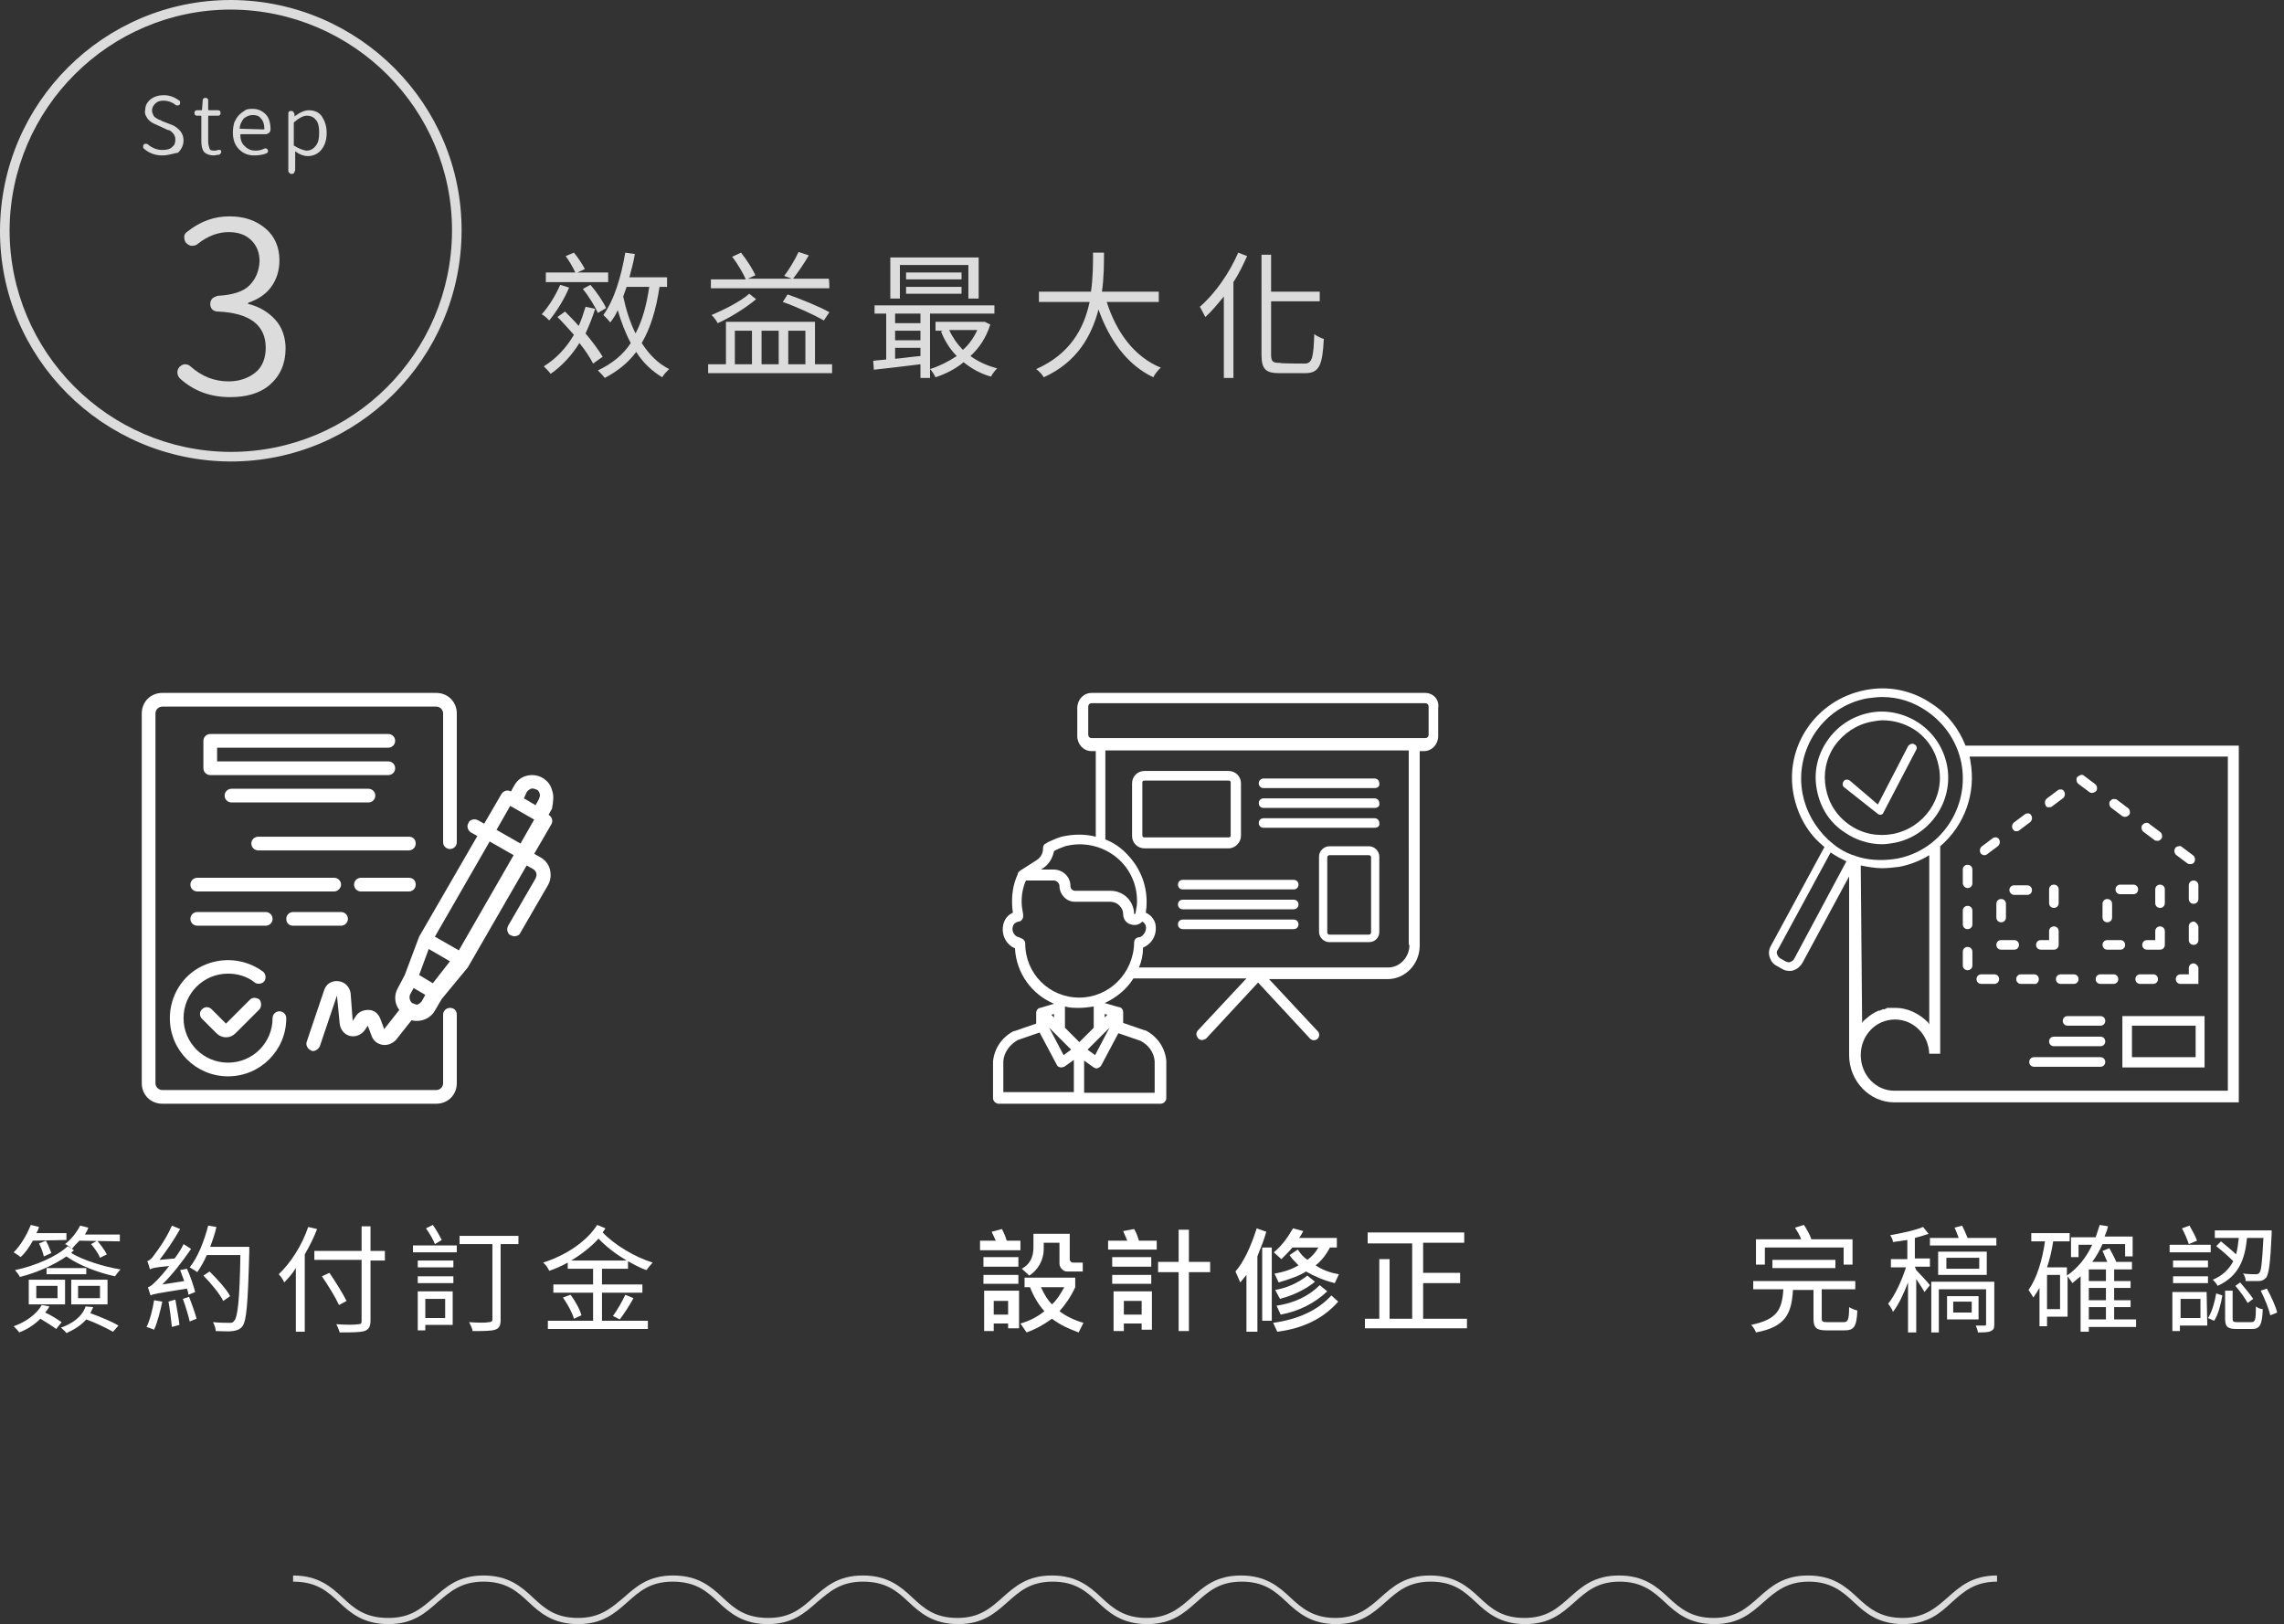 <?xml version="1.0" encoding="utf-8"?>
<!-- Generator: Adobe Illustrator 26.0.1, SVG Export Plug-In . SVG Version: 6.00 Build 0)  -->
<svg version="1.1" id="圖層_1" xmlns="http://www.w3.org/2000/svg" xmlns:xlink="http://www.w3.org/1999/xlink" x="0px" y="0px"
	 viewBox="0 0 333.5 237.2" style="enable-background:new 0 0 333.5 237.2;" xml:space="preserve">
<rect x="0" y="0" width="333.5" height="237.2" fill="#333333" stroke="none"/>
<style type="text/css">
	.st0{display:none;}
	.st1{display:inline;fill:#1A1A1A;}
	.st2{fill:#DCDCDC;}
	.st3{fill:#FFFFFF;}
</style>
<g id="背景" class="st0">
	<rect x="-982.2" y="-456.2" class="st1" width="1920" height="1080"/>
</g>
<g id="圖層_1_00000039098296640863299560000017547047120704020387_">
	<g>
		<g>
			<path class="st2" d="M277.9,237.2c-3.6,0-5.5-1.6-7.2-3.2c-1.7-1.6-3.4-3-6.6-3s-4.9,1.5-6.6,3c-1.8,1.6-3.6,3.2-7.2,3.2
				s-5.5-1.6-7.2-3.2c-1.7-1.6-3.4-3-6.6-3c-3.3,0-4.9,1.5-6.6,3c-1.8,1.6-3.6,3.2-7.2,3.2s-5.5-1.6-7.2-3.2c-1.7-1.6-3.3-3-6.6-3
				s-4.9,1.5-6.6,3c-1.8,1.6-3.6,3.2-7.2,3.2s-5.5-1.6-7.2-3.2c-1.7-1.6-3.3-3-6.6-3c-3.3,0-4.9,1.5-6.6,3c-1.8,1.6-3.6,3.2-7.2,3.2
				s-5.5-1.6-7.2-3.2c-1.7-1.6-3.3-3-6.6-3s-4.9,1.5-6.6,3c-1.8,1.6-3.6,3.2-7.2,3.2s-5.5-1.6-7.2-3.2c-1.7-1.6-3.3-3-6.7-3
				c-3.3,0-4.9,1.5-6.7,3c-1.8,1.6-3.6,3.2-7.2,3.2s-5.5-1.6-7.2-3.2c-1.7-1.6-3.3-3-6.7-3c-3.3,0-4.9,1.5-6.6,3
				c-1.8,1.6-3.6,3.2-7.2,3.2s-5.5-1.6-7.2-3.2c-1.7-1.6-3.3-3-6.6-3s-4.9,1.5-6.7,3c-1.8,1.6-3.6,3.2-7.2,3.2s-5.5-1.6-7.2-3.2
				c-1.7-1.6-3.3-3-6.7-3v-0.9c3.6,0,5.5,1.6,7.2,3.2c1.7,1.6,3.3,3,6.7,3s4.9-1.5,6.7-3c1.8-1.6,3.6-3.2,7.2-3.2s5.5,1.6,7.2,3.2
				c1.7,1.6,3.3,3,6.6,3s4.9-1.5,6.7-3c1.8-1.6,3.6-3.2,7.2-3.2s5.5,1.6,7.2,3.2c1.7,1.6,3.3,3,6.7,3c3.3,0,4.9-1.5,6.6-3
				c1.8-1.6,3.6-3.2,7.2-3.2s5.5,1.6,7.2,3.2c1.7,1.6,3.3,3,6.6,3s4.9-1.5,6.6-3c1.8-1.6,3.6-3.2,7.2-3.2s5.5,1.6,7.2,3.2
				c1.7,1.6,3.4,3,6.6,3s4.9-1.5,6.6-3c1.8-1.6,3.6-3.2,7.2-3.2s5.5,1.6,7.2,3.2c1.7,1.6,3.4,3,6.6,3s4.9-1.5,6.6-3
				c1.8-1.6,3.6-3.2,7.2-3.2s5.5,1.6,7.2,3.2c1.7,1.6,3.3,3,6.6,3s4.9-1.5,6.6-3c1.8-1.6,3.6-3.2,7.2-3.2s5.5,1.6,7.2,3.2
				c1.7,1.6,3.4,3,6.6,3c3.3,0,4.9-1.5,6.6-3c1.8-1.6,3.6-3.2,7.2-3.2c3.6,0,5.5,1.6,7.2,3.2c1.7,1.6,3.4,3,6.6,3s4.9-1.5,6.6-3
				c1.8-1.6,3.6-3.2,7.2-3.2v0.9c-3.3,0-4.9,1.5-6.6,3C283.3,235.6,281.5,237.2,277.9,237.2z"/>
		</g>
		<g>
			<g>
				<path class="st3" d="M4.8,181.2c-0.5,0.9-1.1,1.8-1.8,2.4c-0.2-0.2-0.7-0.5-1-0.7c1-1,1.9-2.5,2.5-4l1.2,0.3
					c-0.1,0.3-0.2,0.6-0.4,0.9h4.4v1L4.8,181.2L4.8,181.2z M8.2,194.1c-0.5-0.4-1.5-1-2.3-1.5c-0.9,0.9-2,1.6-3.1,2
					c-0.1-0.2-0.6-0.7-0.8-0.9c1.7-0.6,3.3-1.7,4.1-3.1l1.1,0.2c-0.1,0.3-0.4,0.6-0.6,0.9c0.9,0.4,1.8,1,2.4,1.4L8.2,194.1z
					 M10.8,182.6c-0.1,0.1-0.3,0.2-0.4,0.4c1.6,1,4.7,2,7.2,2.4c-0.3,0.3-0.6,0.7-0.8,1c-2.4-0.5-5.3-1.6-7.1-2.9
					c-1.9,1.3-4.4,2.4-6.8,3c-0.1-0.3-0.5-0.7-0.7-1c2.8-0.6,6-1.9,7.7-3.5L10.8,182.6z M4.2,186.9h5.3v3.6H4.2V186.9z M5.3,189.6
					h3.1v-1.8H5.3V189.6z M6.4,183.5c-0.1-0.5-0.4-1.3-0.7-1.9l1-0.4c0.3,0.5,0.6,1.3,0.8,1.8L6.4,183.5z M6.8,185.2h5.8v0.9H6.8
					V185.2z M13.6,190.9c-0.1,0.3-0.3,0.6-0.4,0.9c1.4,0.5,3.1,1.2,4.1,1.8l-0.8,0.9c-0.9-0.5-2.5-1.3-3.9-1.8
					c-0.8,0.9-1.8,1.5-2.9,2c-0.1-0.2-0.6-0.6-0.8-0.8c1.7-0.6,3.1-1.6,3.6-3.1L13.6,190.9z M11.6,181.2c-0.4,0.4-0.8,0.8-1.1,1.2
					c-0.2-0.2-0.7-0.6-1-0.7c0.9-0.7,1.7-1.7,2.2-2.7l1.2,0.3c-0.1,0.3-0.3,0.7-0.5,1h5.1v1L11.6,181.2L11.6,181.2z M10.4,186.9h5.3
					v3.6h-5.3V186.9z M11.4,189.6h3.2v-1.8h-3.2V189.6z M14.6,183.7c-0.2-0.6-0.8-1.4-1.3-2l0.9-0.5c0.5,0.6,1.1,1.4,1.4,2
					L14.6,183.7z"/>
				<path class="st3" d="M23.7,190.1c-0.3,1.4-0.7,3-1.2,4.1c-0.2-0.1-0.8-0.3-1.1-0.4c0.5-1,0.9-2.6,1.1-3.9L23.7,190.1z
					 M27.5,189.1c0-0.3-0.1-0.6-0.2-0.9c-4.4,0.7-5,0.8-5.3,1c-0.1-0.2-0.3-0.9-0.4-1.2c0.4-0.1,0.8-0.5,1.4-1.1
					c0.3-0.3,1-1.1,1.7-2c-2.1,0.2-2.5,0.3-2.8,0.5c-0.1-0.3-0.2-0.8-0.4-1.2c0.3-0.1,0.7-0.4,1-0.9c0.4-0.5,1.8-2.4,2.6-4.3
					l1.2,0.5c-0.9,1.6-2,3.2-3,4.5l2.2-0.2c0.5-0.7,1-1.4,1.3-2.1l1.1,0.7c-1.3,1.9-2.7,3.7-4.2,5.2l3.2-0.5
					c-0.2-0.5-0.4-1.1-0.6-1.6l1-0.2c0.5,1.1,1,2.6,1.2,3.4L27.5,189.1z M25.6,189.8c0.2,1.2,0.5,2.7,0.6,3.7l-1.1,0.3
					c-0.1-1-0.3-2.6-0.5-3.7L25.6,189.8z M27.6,189.4c0.4,1,0.9,2.4,1.1,3.2l-1,0.4c-0.2-0.9-0.6-2.2-1-3.3L27.6,189.4z M36.4,182.8
					c-0.2,7.6-0.4,10.1-1,10.9c-0.4,0.5-0.8,0.6-1.4,0.7c-0.6,0.1-1.6,0-2.5,0c0-0.4-0.2-0.9-0.4-1.3c1.1,0.1,2,0.1,2.4,0.1
					c0.3,0,0.5,0,0.7-0.3c0.5-0.5,0.8-3.1,0.9-9.6h-4.9c-0.4,0.9-0.9,1.8-1.4,2.5c-0.2-0.2-0.8-0.5-1.1-0.7c1.2-1.5,2.1-3.8,2.7-6.1
					l1.2,0.2c-0.2,1-0.6,2-0.9,2.9h5.7L36.4,182.8L36.4,182.8z M32.6,190c-0.5-1-1.8-2.6-2.9-3.7l0.9-0.6c1.1,1.1,2.5,2.6,3,3.6
					L32.6,190z"/>
				<path class="st3" d="M46.3,179.5c-0.5,1.3-1.1,2.5-1.8,3.7v11.3h-1.3v-9.3c-0.5,0.8-1.1,1.5-1.7,2.1c-0.1-0.3-0.5-0.9-0.8-1.2
					c1.7-1.6,3.4-4.2,4.3-6.9L46.3,179.5z M56.2,184.1h-2.1v8.8c0,0.9-0.3,1.3-0.9,1.5c-0.7,0.2-1.8,0.2-3.6,0.2
					c-0.1-0.3-0.3-0.9-0.5-1.2c1.4,0.1,2.8,0.1,3.2,0c0.4,0,0.5-0.1,0.5-0.5V184h-6.9v-1.3h6.9v-3.6h1.3v3.6h2.1L56.2,184.1
					L56.2,184.1z M49.5,190.6c-0.5-1.1-1.6-2.9-2.5-4.2l1.1-0.5c0.9,1.3,2,3.1,2.5,4.1L49.5,190.6z"/>
				<path class="st3" d="M60.3,181.9h6.4v1h-6.4V181.9z M61,184.1h5.2v1H61V184.1z M61,186.4h5.2v1H61V186.4z M66.1,193.5h-4v0.8H61
					v-5.7h5.1V193.5z M62.1,189.7v2.8H65v-2.8H62.1z M63.5,181.7c-0.2-0.6-0.8-1.6-1.3-2.3l1-0.5c0.5,0.7,1,1.6,1.3,2.2L63.5,181.7z
					 M75.7,181.7h-2.6v11c0,0.9-0.2,1.3-0.8,1.5c-0.6,0.2-1.7,0.2-3.3,0.2c0-0.3-0.3-0.9-0.5-1.3c1.3,0.1,2.5,0.1,2.9,0
					c0.3,0,0.5-0.1,0.5-0.4v-11h-4.8v-1.2h8.6V181.7z"/>
				<path class="st3" d="M87.9,185.3v2.3h5.9v1.2h-5.9v4.1h6.7v1.2H80v-1.2h6.6v-4.1h-5.8v-1.2h5.8v-2.3h-3.7v-0.9
					c-0.9,0.5-1.8,0.9-2.7,1.2c-0.2-0.4-0.5-0.9-0.9-1.2c3.2-1,6.3-3,7.9-5.5l1.2,0.5c-0.1,0.2-0.3,0.4-0.4,0.6
					c1.7,1.8,4.7,3.6,7.3,4.4c-0.3,0.3-0.7,0.8-0.9,1.1c-0.9-0.3-1.8-0.8-2.7-1.3v1.1L87.9,185.3L87.9,185.3z M83.3,189.1
					c0.7,0.9,1.4,2.2,1.6,3l-1.1,0.5c-0.2-0.8-0.9-2.1-1.6-3.1L83.3,189.1z M91.5,184.1c-1.5-0.9-3-2-4.1-3.2
					c-1.1,1.2-2.5,2.3-4,3.2H91.5z M89.5,192.2c0.6-0.8,1.4-2.2,1.8-3.1l1.2,0.5c-0.6,1.1-1.4,2.3-2,3.1L89.5,192.2z"/>
			</g>
			<g>
				<g>
					<path class="st3" d="M80.6,115.4c-0.2-0.8-0.7-1.4-1.4-1.8s-1.5-0.5-2.3-0.3s-1.4,0.7-1.8,1.4l-0.5,0.9
						c-0.5-0.3-1.1-0.1-1.4,0.4l-2.5,4.3l-0.9-0.5c-0.2-0.1-0.5-0.2-0.8-0.1s-0.5,0.2-0.6,0.5c-0.3,0.5-0.1,1.1,0.4,1.4l0.9,0.5
						l-8.5,14.7l-2.1,5.6l-1,1.9c-0.6,1-0.5,2.3,0.2,3.2l-2.2,2.8l-0.6-1.6c-0.3-0.7-0.9-1.2-1.7-1.2s-1.5,0.3-1.9,1l-0.4,0.6
						l-0.3-4c-0.1-0.9-0.8-1.7-1.8-1.8s-1.8,0.4-2.1,1.4l-2.5,7.4c-0.2,0.5,0.1,1.1,0.6,1.3c0.1,0.1,0.2,0.1,0.3,0.1
						c0.4,0,0.8-0.3,1-0.7l2.5-7.4l0.4,4.1c0.1,0.9,0.7,1.6,1.5,1.8c0.9,0.2,1.7-0.2,2.2-0.9l0.4-0.6l0.6,1.6
						c0.3,0.7,0.9,1.1,1.6,1.2c0.7,0.1,1.4-0.2,1.9-0.7l2.3-2.9c0.3,0.1,0.5,0.1,0.8,0.1c1.1,0,2.1-0.6,2.6-1.5l1-1.7l3.8-4.6
						l8.6-14.9l0.9,0.5c0.2,0.1,0.4,0.3,0.5,0.6s0,0.5-0.1,0.8l-4,6.9c-0.1,0.2-0.2,0.5-0.1,0.8c0.1,0.3,0.2,0.5,0.5,0.6
						c0.2,0.1,0.5,0.2,0.8,0.1c0.3-0.1,0.5-0.2,0.6-0.5l4-6.9c0.4-0.7,0.5-1.5,0.3-2.3c-0.2-0.8-0.7-1.4-1.4-1.8l-0.9-0.5l2.5-4.3
						c0.3-0.5,0.1-1.1-0.4-1.4l0.5-0.9C80.8,117,80.9,116.2,80.6,115.4L80.6,115.4z M76.9,115.7c0.1-0.2,0.4-0.4,0.6-0.5
						c0.3-0.1,0.5,0,0.8,0.1s0.4,0.3,0.5,0.6c0.1,0.3,0,0.5-0.1,0.8l-0.5,0.9l-1.7-1L76.9,115.7z M63.2,143.6l-0.5-0.3l-1.5-0.9
						l1.4-3.8l3.1,1.8L63.2,143.6z M60.2,146.5c-0.4-0.3-0.5-0.9-0.3-1.3l0.5-0.9l1.7,1l-0.5,0.9c-0.1,0.2-0.4,0.4-0.6,0.5
						S60.5,146.6,60.2,146.5L60.2,146.5z M67,138.8l-3.5-2l8-13.9l3.5,2L67,138.8z M76,123.2l-3.5-2l2-3.5l3.5,2L76,123.2z"/>
				</g>
				<path class="st3" d="M36.5,146l-3.5,3.5l-2.1-2.1c-0.4-0.4-1-0.4-1.4,0c-0.2,0.2-0.3,0.4-0.3,0.7s0.1,0.5,0.3,0.7l2.1,2.1
					c0.4,0.4,0.9,0.6,1.4,0.6s1-0.2,1.4-0.6l3.5-3.5c0.3-0.4,0.3-1,0-1.4C37.5,145.7,36.9,145.6,36.5,146L36.5,146z"/>
				<path class="st3" d="M24.8,148.7c0,4.7,3.8,8.5,8.5,8.5c4.7,0,8.5-3.8,8.5-8.5c0-0.6-0.5-1-1-1s-1,0.4-1,1
					c0,3.6-2.9,6.5-6.5,6.5s-6.5-2.9-6.5-6.5s2.9-6.5,6.5-6.5c1.4,0,2.8,0.4,3.9,1.3c0.4,0.3,1.1,0.2,1.4-0.2s0.2-1.1-0.2-1.4
					c-2.6-1.9-6-2.2-8.9-0.8C26.6,142.5,24.8,145.5,24.8,148.7L24.8,148.7z"/>
				<path class="st3" d="M56.7,109.2c0.5,0,1-0.4,1-1s-0.5-1-1-1h-26c-0.5,0-1,0.4-1,1v4c0,0.6,0.5,1,1,1h26c0.5,0,1-0.4,1-1
					s-0.5-1-1-1h-25v-2H56.7z"/>
				<path class="st3" d="M33.8,115.2c-0.5,0-1,0.4-1,1s0.5,1,1,1h20c0.5,0,1-0.4,1-1s-0.5-1-1-1H33.8z"/>
				<path class="st3" d="M59.7,122.2h-22c-0.5,0-1,0.4-1,1s0.5,1,1,1h22c0.5,0,1-0.4,1-1S60.3,122.2,59.7,122.2L59.7,122.2z"/>
				<path class="st3" d="M49.8,129.2c0-0.6-0.5-1-1-1h-20c-0.5,0-1,0.4-1,1s0.5,1,1,1h20C49.3,130.2,49.8,129.7,49.8,129.2
					L49.8,129.2z"/>
				<path class="st3" d="M59.7,128.2h-7c-0.5,0-1,0.4-1,1s0.5,1,1,1h7c0.5,0,1-0.4,1-1C60.7,128.6,60.3,128.2,59.7,128.2L59.7,128.2
					z"/>
				<path class="st3" d="M38.8,135.2c0.5,0,1-0.4,1-1s-0.5-1-1-1h-10c-0.5,0-1,0.4-1,1s0.5,1,1,1H38.8z"/>
				<path class="st3" d="M42.8,135.2h7c0.5,0,1-0.4,1-1s-0.5-1-1-1h-7c-0.5,0-1,0.4-1,1S42.2,135.2,42.8,135.2L42.8,135.2z"/>
				<path class="st3" d="M65.7,147.2c-0.5,0-1,0.4-1,1v10c0,0.6-0.5,1-1,1h-40c-0.5,0-1-0.4-1-1v-54c0-0.6,0.5-1,1-1h40
					c0.5,0,1,0.4,1,1V123c0,0.6,0.5,1,1,1s1-0.4,1-1v-18.8c0-1.7-1.3-3-3-3h-40c-1.7,0-3,1.3-3,3v54c0,1.7,1.3,3,3,3h40
					c1.7,0,3-1.3,3-3v-10C66.7,147.6,66.3,147.2,65.7,147.2L65.7,147.2z"/>
			</g>
		</g>
		<g>
			<g>
				<path class="st2" d="M83.1,42c-0.7,1.7-1.9,3.6-2.9,4.8c-0.2-0.2-0.7-0.7-1.1-0.9c1-1.1,2-2.7,2.7-4.3L83.1,42z M86.6,53.1
					c-0.4-0.8-1.1-1.9-2-3c-1.1,1.8-2.6,3.4-4.2,4.5c-0.2-0.3-0.7-0.8-1-1.1c1.8-1.1,3.3-2.7,4.4-4.6c-0.8-0.9-1.6-1.8-2.4-2.6
					l1.1-0.8c0.6,0.6,1.3,1.3,2,2.1c0.4-0.9,0.7-1.8,1-2.8l1.4,0.3c-0.4,1.3-0.9,2.5-1.4,3.6c1,1.2,1.9,2.4,2.5,3.4L86.6,53.1z
					 M88.7,41.2h-9v-1.4h4.3c-0.3-0.7-0.9-1.7-1.4-2.4l1.2-0.5c0.6,0.7,1.3,1.8,1.6,2.4l-1.1,0.5h4.5V41.2z M87.3,45.7
					c-0.4-0.9-1.3-2.4-2.2-3.5l1.1-0.6c0.9,1,1.9,2.5,2.3,3.4L87.3,45.7z M96.3,41.9c-0.5,3.3-1.3,6-2.6,8.2c1.1,1.7,2.4,3,4,3.8
					c-0.3,0.3-0.8,0.8-1,1.2c-1.5-0.9-2.8-2.1-3.8-3.7c-1.2,1.6-2.7,2.8-4.6,3.8c-0.2-0.3-0.7-0.8-1-1.1c2.1-1,3.7-2.3,4.8-4
					c-0.8-1.5-1.4-3.1-1.9-4.8c-0.3,0.7-0.7,1.3-1.1,1.8c-0.2-0.3-0.7-0.8-1-1.1c1.6-2.2,2.6-5.6,3.2-9.1l1.4,0.2
					c-0.2,1.2-0.5,2.3-0.8,3.4h5.5v1.4C97.4,41.9,96.3,41.9,96.3,41.9z M91.5,41.9c-0.2,0.5-0.3,0.9-0.5,1.4c0.4,1.9,1,3.8,1.8,5.4
					c1-1.9,1.6-4.1,2-6.8C94.8,41.9,91.5,41.9,91.5,41.9z"/>
				<path class="st2" d="M121.5,53.2v1.3h-18.1v-1.3h2.6V47h13v6.2H121.5z M121.1,42.1h-17.3v-1.3h5.1c-0.4-0.9-1.2-2.3-2-3.3
					l1.3-0.6c0.8,1,1.7,2.4,2.1,3.3l-1.1,0.5h6.4l-1.1-0.4c0.7-0.9,1.6-2.4,2.1-3.5l1.5,0.5c-0.7,1.2-1.6,2.5-2.3,3.4h5.2
					C121.1,40.8,121.1,42.1,121.1,42.1z M110.4,43.7c-1.4,1.2-3.8,2.7-5.6,3.5c-0.2-0.4-0.6-0.9-0.9-1.2c1.7-0.7,4.3-2,5.5-3.1
					L110.4,43.7z M107.3,53.2h2.5v-4.9h-2.5V53.2z M111.2,48.3v4.9h2.5v-4.9H111.2z M120.3,46.8c-1.4-0.8-4-2-6-2.7l0.7-1.1
					c2,0.7,4.7,1.8,6.1,2.6L120.3,46.8z M115.1,48.3v4.9h2.5v-4.9H115.1z"/>
				<path class="st2" d="M135.8,45.8v9.4h-1.4v-2c-2.5,0.3-4.9,0.6-6.8,0.8l-0.1-1.3c0.6-0.1,1.2-0.1,1.9-0.2v-6.7h-1.7v-1.2h17.5
					v1.2H135.8z M131.4,43.6H130v-6h12.9v6h-1.5v-4.9h-10V43.6z M134.4,45.8h-3.7v1.4h3.7V45.8z M134.4,48.3h-3.7v1.4h3.7V48.3z
					 M130.7,52.4c1.2-0.1,2.4-0.3,3.7-0.4v-1.2h-3.7V52.4z M140.4,40.8h-8.1v-1h8.1V40.8z M132.3,42.9v-1h8.1v1H132.3z M144.6,47.4
					c-0.6,1.9-1.6,3.4-2.9,4.6c1.1,0.8,2.4,1.4,3.9,1.8c-0.3,0.3-0.7,0.8-0.9,1.2c-1.5-0.4-2.9-1.2-4-2.1c-1.2,1-2.6,1.7-4.1,2.2
					c-0.2-0.4-0.5-0.9-0.8-1.2c1.3-0.4,2.7-1.1,3.9-1.9c-1-1-1.8-2.3-2.3-3.6l0.3-0.1h-1.1V47h6.9l0.3,0L144.6,47.4z M138.6,48.2
					c0.5,1.1,1.2,2.1,2,2.9c0.9-0.8,1.6-1.8,2.1-2.9H138.6z"/>
				<path class="st2" d="M161.6,44.1c1.4,4.4,4,8,7.9,9.6c-0.4,0.3-0.9,1-1.1,1.4c-3.8-1.8-6.4-5.4-8-9.9c-1,3.8-3.1,7.7-8,9.9
					c-0.2-0.4-0.7-0.9-1.1-1.2c5-2.2,7-6,7.8-9.8h-7.4v-1.5h7.6c0.3-2.1,0.3-4.1,0.3-5.7h1.6c0,1.6,0,3.6-0.3,5.7h8.3v1.5
					C169.2,44.1,161.6,44.1,161.6,44.1z"/>
				<path class="st2" d="M182.1,37.4c-0.6,1.3-1.2,2.6-2,3.8v14h-1.4V43.3c-0.9,1.1-1.8,2.2-2.7,3c-0.2-0.4-0.6-1.1-0.8-1.5
					c2.2-1.9,4.3-4.9,5.6-7.9L182.1,37.4z M190.5,53.1c1.1,0,1.3-0.9,1.4-4.3c0.4,0.3,1,0.6,1.4,0.7c-0.2,3.7-0.6,5-2.7,5h-3.8
					c-2,0-2.6-0.6-2.6-2.7V37.2h1.4v5.4h7.1v1.4h-7.1v7.7c0,1.1,0.2,1.3,1.3,1.3C186.9,53.1,190.5,53.1,190.5,53.1z"/>
			</g>
			<g>
				<g>
					<path class="st2" d="M23.7,22.7c-1,0-1.9-0.3-2.7-1c-0.1-0.1-0.1-0.2-0.1-0.3c0-0.1,0-0.2,0.1-0.3c0.1-0.1,0.2-0.1,0.3-0.1
						s0.2,0,0.3,0.1c0.6,0.5,1.3,0.8,2.1,0.8c0.6,0,1.1-0.1,1.4-0.4c0.4-0.3,0.5-0.6,0.5-1.1c0-0.2,0-0.4-0.1-0.5
						c0-0.1-0.1-0.3-0.2-0.4s-0.2-0.2-0.3-0.3c-0.1-0.1-0.3-0.2-0.4-0.2c-0.1,0-0.3-0.1-0.5-0.2l-1.3-0.6c-0.2-0.1-0.5-0.2-0.6-0.3
						c-0.2-0.1-0.4-0.3-0.5-0.4c-0.2-0.2-0.3-0.4-0.4-0.6s-0.2-0.5-0.1-0.8c0-0.7,0.3-1.2,0.8-1.6s1.2-0.6,1.9-0.6
						c0.9,0,1.6,0.3,2.3,0.8c0.1,0.1,0.1,0.2,0.1,0.3c0,0.1,0,0.2-0.1,0.3c-0.1,0.1-0.2,0.1-0.3,0.1s-0.2,0-0.3-0.1
						c-0.5-0.4-1.1-0.6-1.7-0.6c-0.5,0-0.9,0.1-1.2,0.4s-0.5,0.6-0.5,1c0,0.2,0,0.3,0.1,0.5s0.1,0.3,0.2,0.4
						c0.1,0.1,0.2,0.2,0.4,0.3s0.3,0.2,0.4,0.2s0.2,0.1,0.4,0.2l1.3,0.5c0.6,0.2,1,0.6,1.3,0.9c0.3,0.4,0.5,0.8,0.5,1.4
						c0,0.7-0.3,1.3-0.8,1.8C25.3,22.4,24.6,22.7,23.7,22.7z"/>
					<path class="st2" d="M31.2,22.7c-0.6,0-1.1-0.2-1.4-0.5c-0.3-0.4-0.4-0.9-0.4-1.6l0-3.6c0,0,0-0.1-0.1-0.1h-0.5
						c-0.1,0-0.2,0-0.3-0.1c-0.1-0.1-0.1-0.2-0.1-0.3s0-0.2,0.1-0.3s0.2-0.1,0.3-0.1l0.6,0c0.1,0,0.1,0,0.1-0.1l0.1-1.3
						c0-0.1,0-0.2,0.1-0.3c0.1-0.1,0.2-0.1,0.3-0.1c0.1,0,0.2,0,0.3,0.1s0.1,0.2,0.1,0.3l0,1.3c0,0,0,0.1,0.1,0.1l1.3,0
						c0.1,0,0.2,0,0.3,0.1s0.1,0.2,0.1,0.3c0,0.1,0,0.2-0.1,0.3c-0.1,0.1-0.2,0.1-0.3,0.1l-1.3,0c0,0-0.1,0-0.1,0.1l0,3.7
						c0,0.4,0.1,0.7,0.2,1s0.4,0.3,0.8,0.3c0.1,0,0.2,0,0.4-0.1c0.1,0,0.2,0,0.3,0s0.2,0.1,0.2,0.2c0,0,0,0.1,0,0.1
						c0,0.1,0,0.1-0.1,0.2c0,0.1-0.1,0.1-0.2,0.2C31.7,22.6,31.4,22.7,31.2,22.7z"/>
					<path class="st2" d="M37.1,22.7c-0.9,0-1.6-0.3-2.2-0.9c-0.6-0.6-0.9-1.4-0.9-2.5c0-0.5,0.1-1,0.2-1.4c0.2-0.4,0.4-0.8,0.7-1.1
						s0.6-0.5,0.9-0.7c0.3-0.2,0.7-0.2,1.1-0.2c0.8,0,1.4,0.3,1.9,0.8c0.5,0.5,0.7,1.3,0.7,2.2c0,0.2-0.1,0.4-0.2,0.5
						c-0.2,0.1-0.3,0.2-0.5,0.2l-3.6,0c-0.1,0-0.1,0-0.1,0.1c0,0.7,0.2,1.3,0.7,1.7c0.4,0.4,0.9,0.6,1.5,0.6c0.5,0,0.9-0.1,1.3-0.3
						c0.1,0,0.2-0.1,0.3,0s0.2,0.1,0.2,0.2c0,0.1,0.1,0.2,0,0.3s-0.1,0.2-0.2,0.2C38.4,22.6,37.8,22.7,37.1,22.7z M35,18.8
						C35,18.8,35.1,18.8,35,18.8l3.5,0.1c0,0,0.1,0,0.1-0.1c0-0.7-0.2-1.2-0.5-1.5c-0.3-0.4-0.7-0.5-1.2-0.5c-0.5,0-0.9,0.2-1.3,0.5
						C35.3,17.7,35,18.2,35,18.8z"/>
					<path class="st2" d="M42.9,25.3c-0.1,0.1-0.2,0.1-0.3,0.1s-0.2,0-0.3-0.1c-0.1-0.1-0.2-0.2-0.2-0.3l0-8.4c0-0.1,0-0.2,0.1-0.3
						c0.1-0.1,0.2-0.1,0.3-0.1c0.1,0,0.2,0,0.3,0.1c0.1,0.1,0.1,0.2,0.2,0.3l0,0.4c0,0,0,0,0,0s0,0,0,0c0.8-0.6,1.5-0.9,2.1-0.9
						c0.8,0,1.5,0.3,1.9,0.9s0.7,1.4,0.7,2.4c0,1.1-0.3,1.9-0.8,2.5c-0.5,0.6-1.2,0.9-2,0.9c-0.5,0-1.1-0.2-1.8-0.7c0,0,0,0,0,0
						s0,0,0,0l0,1l0,1.8C43,25,43,25.2,42.9,25.3z M44.7,22c0.6,0,1-0.2,1.4-0.7c0.4-0.5,0.5-1.1,0.5-1.9c0-0.8-0.1-1.4-0.4-1.8
						s-0.7-0.7-1.4-0.7c-0.5,0-1.1,0.3-1.8,0.9c0,0-0.1,0.1-0.1,0.1l0,3.3c0,0.1,0,0.1,0.1,0.1C43.6,21.7,44.2,21.9,44.7,22z"/>
				</g>
				<g>
					<path class="st2" d="M33.6,58c-2.9,0-5.3-0.9-7.3-2.7c-0.2-0.2-0.4-0.5-0.4-0.9c0-0.3,0.1-0.6,0.3-0.8s0.5-0.4,0.8-0.4
						c0.3,0,0.6,0.1,0.8,0.3c1.7,1.5,3.5,2.2,5.6,2.2c1.6,0,2.9-0.5,3.9-1.3s1.5-2.1,1.5-3.6c0-3.3-2.3-5.1-7-5.3
						c-0.3,0-0.6-0.1-0.8-0.3s-0.3-0.5-0.3-0.8c0-0.3,0.1-0.6,0.3-0.8c0.2-0.2,0.5-0.3,0.8-0.4c2.1-0.1,3.7-0.6,4.6-1.5
						s1.4-2,1.5-3.5c0-1.3-0.4-2.3-1.2-3.1s-1.9-1.2-3.3-1.2c-1.6,0-3.1,0.6-4.5,1.7c-0.2,0.2-0.5,0.3-0.9,0.3
						c-0.3,0-0.6-0.2-0.8-0.4c-0.2-0.2-0.3-0.5-0.3-0.9s0.2-0.6,0.5-0.8c1.9-1.5,3.9-2.2,6.1-2.2c2.2,0,3.9,0.6,5.3,1.8
						c1.3,1.1,2,2.7,2,4.6c0,1.5-0.4,2.8-1.2,3.9s-1.9,1.8-3.3,2.3c0,0-0.1,0.1-0.1,0.1c0,0,0,0.1,0.1,0.1c1.6,0.4,2.9,1.2,3.9,2.3
						s1.5,2.6,1.5,4.2c0,2.2-0.8,4-2.3,5.3S35.9,58,33.6,58z"/>
				</g>
				<g>
					<path class="st2" d="M33.7,67.4c0,0-0.1,0-0.1,0C15,67.3-0.1,52.2,0,33.6C0.1,15,15.2,0,33.7,0c0,0,0.1,0,0.1,0
						c18.6,0.1,33.7,15.2,33.6,33.8l0,0C67.3,52.4,52.2,67.4,33.7,67.4z M33.7,1.4C16,1.4,1.5,15.8,1.4,33.6
						C1.4,51.4,15.8,65.9,33.6,66c0,0,0.1,0,0.1,0C51.5,66,65.9,51.6,66,33.8C66.1,16,51.6,1.5,33.8,1.4C33.8,1.4,33.8,1.4,33.7,1.4
						z"/>
				</g>
			</g>
		</g>
	</g>
</g>
<g id="文字">
</g>
<g id="圖層_3" class="st0">
</g>
<g>
	<g>
		<g>
			<g>
				<path class="st3" d="M208.1,101.2h-48.7c-1.2,0-2.1,1-2.1,2.2v4.1c0,1.2,0.9,2.2,2.1,2.2h0.6v12.5c-0.8-0.2-1.6-0.3-2.4-0.3
					c-0.9,0-1.7,0.1-2.6,0.3c-0.7,0.2-1.3,0.5-2,0.8c-0.1,0.1-0.2,0.1-0.3,0.2c-0.3,0.1-0.4,0.4-0.4,0.7c0,0.7-0.3,1.3-0.9,1.7
					l-2.5,1.6c-0.1,0.1-0.2,0.2-0.2,0.2l-0.1,0.2c0,0,0,0.1,0,0.1c-0.7,1.5-0.9,3.1-0.8,4.7c0,0,0,0,0,0.1l0.1,0.8
					c-0.7,0.3-1.2,0.9-1.4,1.7c-0.3,1.3,0.2,2.6,1.3,3.3c0.1,0.1,0.3,0.1,0.4,0.2c0.2,3.6,2.4,6.7,5.7,8.1l-2,0.6v0c0,0-0.1,0-0.1,0
					c-0.3,0.1-0.5,0.4-0.5,0.7v1.6l-3.2,1.1c0,0-0.1,0-0.1,0c-1.7,0.9-2.8,2.5-3,4.4c0,0,0,0,0,0.1v5.3c0,0.4,0.4,0.8,0.8,0.8h23.7
					c0.4,0,0.8-0.4,0.8-0.8V155c0,0,0,0,0-0.1c-0.2-1.9-1.3-3.5-3-4.4c0,0,0,0-0.1,0l-3.2-1.1v-1.6c0-0.3-0.2-0.6-0.5-0.7
					c0,0-0.1,0-0.1,0h0l-2.1-0.6c1.7-0.8,3.2-2,4.2-3.6H182l-7.1,7.6c-0.2,0.2-0.3,0.6-0.1,0.9c0.1,0.3,0.4,0.5,0.7,0.5
					c0.2,0,0.4-0.1,0.6-0.2l7.6-8.2l7.6,8.2c0.3,0.3,0.8,0.3,1.1,0c0.3-0.3,0.3-0.8,0-1.1l-7.1-7.6h17.3c2.6,0,4.7-2.2,4.7-4.9
					v-28.4h0.6c1.2,0,2.1-1,2.1-2.2v-4.1C210.2,102.1,209.2,101.2,208.1,101.2L208.1,101.2z M152.3,126.8c0.9-0.6,1.4-1.5,1.6-2.5
					c0.5-0.3,1.1-0.5,1.6-0.7c2.6-0.7,5.4-0.1,7.5,1.6s3.2,4.3,3,7l-0.2,1.2l-0.1,0.1c0,0-0.1,0-0.1,0c0,0,0,0,0,0
					c0-0.9-0.4-1.8-1-2.4c-0.6-0.6-1.5-1-2.4-1h-5.2c-0.4,0-0.7-0.3-0.7-0.7c0-1.3-1-2.3-2.3-2.4l-2,0L152.3,126.8z M162,150.1
					l-2.1,4l-1.1-0.8L162,150.1z M161.3,148.6v-0.5l0.4,0.1L161.3,148.6z M159.7,150.1l-2.1,2.1l-2.1-2.1V147
					c0.7,0.2,1.4,0.2,2.1,0.2c0.7,0,1.4-0.1,2.1-0.2V150.1z M153.9,148.6l-0.4-0.4l0.4-0.1V148.6z M156.4,153.3l-1.1,0.8l-2.1-4
					L156.4,153.3z M146.5,155c0.1-1.3,0.9-2.4,2.1-3.1l3.2-1.1l2.5,4.7c0.1,0.3,0.4,0.4,0.7,0.4c0.1,0,0.3-0.1,0.4-0.1l1.4-1v4.7
					h-10.3L146.5,155L146.5,155z M168.6,155v4.6h-10.3v-4.7l1.4,1c0.2,0.1,0.4,0.2,0.6,0.1c0.2-0.1,0.4-0.2,0.5-0.4l2.5-4.7l3.2,1.1
					C167.7,152.6,168.5,153.7,168.6,155L168.6,155z M157.6,145.7c-4.4,0-7.9-3.5-7.9-7.9c0-0.4-0.3-0.7-0.7-0.8
					c-0.1-0.1-0.4-0.2-0.5-0.2c-0.5-0.3-0.8-0.9-0.6-1.5c0.1-0.4,0.4-0.6,0.8-0.7c0.4,0,0.7-0.4,0.7-0.8l0-0.1c0,0,0,0,0-0.1
					l-0.2-1.3c-0.1-1.3,0.1-2.6,0.6-3.7l4.1,0c0.4,0,0.8,0.4,0.8,0.8c0,1.2,1,2.3,2.2,2.3h5.2c0.5,0,1,0.2,1.3,0.5
					c0.4,0.4,0.6,0.8,0.6,1.3c0,0.7,0.4,1.3,1.1,1.5c0.6,0.2,1.2,0.1,1.7-0.4c0.2,0.1,0.4,0.3,0.5,0.6c0.1,0.4,0,0.8-0.2,1.1
					c-0.2,0.3-0.5,0.6-0.9,0.6c-0.4,0.1-0.6,0.4-0.6,0.8v0C165.5,142.2,161.9,145.7,157.6,145.7L157.6,145.7z M205.8,138
					c0,1.8-1.4,3.3-3.1,3.3h-36.4c0.4-0.9,0.6-1.9,0.6-2.9c1.4-0.6,2.1-2,1.8-3.5c-0.2-0.7-0.7-1.3-1.4-1.6l0.1-0.8c0,0,0,0,0-0.1
					c0.2-2.8-0.8-5.5-2.7-7.5c-0.9-1-2-1.8-3.3-2.3v-13h44.3V138z M208.6,107.3c0,0.3-0.2,0.5-0.5,0.5h-48.7c-0.3,0-0.5-0.2-0.5-0.5
					v-4.1c0-0.3,0.2-0.5,0.5-0.5h48.7c0.3,0,0.5,0.2,0.5,0.5V107.3z"/>
			</g>
			<g>
				<path class="st3" d="M179.4,123.9h-12.3c-1,0-1.8-0.8-1.8-1.8v-7.7c0-1,0.8-1.8,1.8-1.8h12.3c1,0,1.8,0.8,1.8,1.8v7.7
					C181.2,123,180.4,123.9,179.4,123.9z M167.1,114c-0.2,0-0.3,0.1-0.3,0.3v7.7c0,0.2,0.1,0.3,0.3,0.3h12.3c0.2,0,0.3-0.1,0.3-0.3
					v-7.7c0-0.2-0.1-0.3-0.3-0.3H167.1z"/>
			</g>
			<g>
				<path class="st3" d="M199.9,137.6h-5.8c-0.8,0-1.5-0.7-1.5-1.5v-11c0-0.8,0.7-1.5,1.5-1.5h5.8c0.8,0,1.5,0.7,1.5,1.5v11
					C201.4,137,200.7,137.6,199.9,137.6z M194.1,124.9c-0.1,0-0.3,0.1-0.3,0.3v11c0,0.1,0.1,0.3,0.3,0.3h5.8c0.1,0,0.3-0.1,0.3-0.3
					v-11c0-0.1-0.1-0.3-0.3-0.3H194.1z"/>
			</g>
			<g>
				<path class="st3" d="M200.7,115.1h-16.2c-0.4,0-0.7-0.3-0.7-0.7c0-0.4,0.3-0.7,0.7-0.7h16.2c0.4,0,0.7,0.3,0.7,0.7
					C201.5,114.8,201.2,115.1,200.7,115.1z"/>
			</g>
			<g>
				<path class="st3" d="M200.7,118h-16.2c-0.4,0-0.7-0.3-0.7-0.7c0-0.4,0.3-0.7,0.7-0.7h16.2c0.4,0,0.7,0.3,0.7,0.7
					C201.5,117.7,201.2,118,200.7,118z"/>
			</g>
			<g>
				<path class="st3" d="M200.7,120.9h-16.2c-0.4,0-0.7-0.3-0.7-0.7c0-0.4,0.3-0.7,0.7-0.7h16.2c0.4,0,0.7,0.3,0.7,0.7
					C201.5,120.6,201.2,120.9,200.7,120.9z"/>
			</g>
			<g>
				<path class="st3" d="M188.9,129.9h-16.2c-0.4,0-0.7-0.3-0.7-0.7s0.3-0.7,0.7-0.7h16.2c0.4,0,0.7,0.3,0.7,0.7
					S189.3,129.9,188.9,129.9z"/>
			</g>
			<g>
				<path class="st3" d="M188.9,132.8h-16.2c-0.4,0-0.7-0.3-0.7-0.7s0.3-0.7,0.7-0.7h16.2c0.4,0,0.7,0.3,0.7,0.7
					C189.6,132.5,189.3,132.8,188.9,132.8z"/>
			</g>
			<g>
				<path class="st3" d="M188.9,135.7h-16.2c-0.4,0-0.7-0.3-0.7-0.7s0.3-0.7,0.7-0.7h16.2c0.4,0,0.7,0.3,0.7,0.7
					S189.3,135.7,188.9,135.7z"/>
			</g>
		</g>
	</g>
	<g>
		<path class="st3" d="M269.2,193.1c0.6,0,0.8-0.3,0.8-2.2c0.3,0.2,0.8,0.4,1.2,0.5c-0.1,2.4-0.5,2.9-1.9,2.9h-2.6
			c-1.5,0-1.9-0.4-1.9-1.7v-4.2h-3c-0.2,3.5-1.1,5.4-5.4,6.2c-0.1-0.3-0.4-0.8-0.7-1.1c3.8-0.8,4.5-2.2,4.7-5.2H256v-1.2h14.9v1.2
			H266v4.2c0,0.5,0.1,0.6,0.8,0.6L269.2,193.1L269.2,193.1z M257.6,184.7h-1.2V181h6.6c-0.2-0.6-0.6-1.2-0.9-1.7l1.3-0.4
			c0.4,0.6,0.9,1.5,1.1,2.1h6v3.7h-1.3v-2.5h-11.5V184.7z M258.8,185.1V184h9.2v1.2H258.8z"/>
		<path class="st3" d="M279.8,185.5c0.4,0.4,1.7,1.8,2,2.2l-0.8,1c-0.2-0.4-0.8-1.3-1.2-1.9v7.8h-1.2v-7.3c-0.6,1.6-1.4,3.3-2.2,4.3
			c-0.1-0.4-0.5-0.9-0.7-1.2c1-1.2,2-3.4,2.6-5.3h-2.2v-1.2h2.4v-2.8c-0.7,0.1-1.4,0.2-2.1,0.3c0-0.3-0.2-0.7-0.4-1
			c1.7-0.3,3.6-0.7,4.8-1.2l0.8,1c-0.6,0.2-1.2,0.4-2,0.6v3h2.2v1.2h-2.2L279.8,185.5L279.8,185.5z M291.5,180.8v1.1h-9.7v-1.1h4.2
			c-0.2-0.5-0.4-1.1-0.6-1.5l1.1-0.3c0.3,0.6,0.6,1.3,0.8,1.8L291.5,180.8L291.5,180.8z M291.2,193.4c0,0.6-0.1,0.8-0.5,1
			c-0.4,0.2-1,0.2-1.9,0.2c0-0.3-0.2-0.7-0.3-1c0.6,0,1.2,0,1.3,0c0.2,0,0.2-0.1,0.2-0.2v-5.1h-6.9v6.3H282v-7.4h9.2V193.4z
			 M290.2,186.2H283v-3.4h7.1V186.2z M289,183.7h-4.8v1.6h4.8V183.7z M288.9,192.7h-4.6v-3.4h4.6V192.7z M287.9,190.1h-2.7v1.6h2.7
			V190.1z"/>
		<path class="st3" d="M311.9,193.8H305v0.7h-1.2v-8.1c-0.4,0.3-0.8,0.7-1.2,1c-0.1-0.2-0.5-0.7-0.7-1v5.9h-3v1.4h-1.1v-5.6
			c-0.3,0.5-0.6,1-0.9,1.4c-0.1-0.2-0.5-0.8-0.7-1.1c1.2-1.7,2-4.3,2.4-7.1h-2v-1.2h5.6v1.2h-2.4c-0.2,1.3-0.5,2.6-0.9,3.8h2.9v1.2
			c1.6-1.1,2.8-2.6,3.7-4.5h-2v1.8h-1.1v-2.9h3.6c0.2-0.6,0.4-1.2,0.6-1.8l1.2,0.2c-0.1,0.5-0.3,1-0.5,1.5h4.1v2.9h-1.1v-1.8H307
			c-0.4,0.9-0.9,1.8-1.5,2.6h2.2c-0.2-0.5-0.5-1.1-0.7-1.6l1-0.4c0.3,0.6,0.8,1.4,1,2h2.3v1.1h-2.6v1.7h2.4v1h-2.4v1.8h2.4v1h-2.4
			v1.8h3.2L311.9,193.8L311.9,193.8z M300.8,186.2h-1.9v5h1.9V186.2z M307.6,185.4H305v1.7h2.5V185.4z M307.6,188.1H305v1.8h2.5
			V188.1z M305,192.7h2.5v-1.8H305V192.7z"/>
		<path class="st3" d="M322.8,182.9h-6v-1.1h6V182.9z M322.4,185.1h-5.1v-1h5.1V185.1z M317.3,186.4h5.1v1h-5.1V186.4z M322.3,193.6
			h-4v0.8h-1.1v-5.7h5L322.3,193.6L322.3,193.6z M318.4,189.7v2.8h2.9v-2.8H318.4z M319.6,181.7c-0.2-0.6-0.6-1.6-1-2.3l1.1-0.4
			c0.4,0.7,0.9,1.6,1.1,2.2L319.6,181.7z M322.4,192.5c0.6-0.9,1-2.4,1.2-3.6l0.9,0.3c-0.2,1.2-0.6,2.8-1.2,3.7L322.4,192.5z
			 M328.1,180.8c-0.3,3.1-1.2,5.6-4.3,7c-0.1-0.3-0.5-0.7-0.7-0.9c1.5-0.6,2.4-1.6,3-2.7c-0.6-0.6-1.7-1.6-2.5-2.2l0.7-0.7
			c0.7,0.6,1.6,1.3,2.2,1.9c0.2-0.7,0.3-1.5,0.4-2.4h-3.5v-1.1h8.3c0,0,0,0.4,0,0.5c-0.2,4.3-0.4,5.8-0.8,6.4
			c-0.3,0.3-0.6,0.5-1.1,0.5c-0.4,0-1.2,0-1.9,0c0-0.3-0.1-0.8-0.4-1.1c0.8,0.1,1.5,0.1,1.8,0.1s0.4,0,0.6-0.2
			c0.3-0.3,0.4-1.6,0.6-5.1L328.1,180.8L328.1,180.8z M328.7,193.1c0.6,0,0.7-0.3,0.7-2.3c0.2,0.2,0.7,0.4,1,0.4
			c-0.1,2.3-0.4,2.9-1.6,2.9h-2.2c-1.3,0-1.7-0.3-1.7-1.5v-4.1h1.1v4.1c0,0.4,0.1,0.5,0.7,0.5L328.7,193.1L328.7,193.1z
			 M327.1,187.3c0.7,0.8,1.5,1.8,1.9,2.4l-0.8,0.6c-0.4-0.7-1.1-1.7-1.8-2.5L327.1,187.3z M331,188.2c0.6,1.1,1.3,2.6,1.5,3.5
			l-1,0.4c-0.2-0.9-0.8-2.4-1.4-3.6L331,188.2z"/>
	</g>
	<g>
		<path class="st3" d="M314.6,122.7c0.1,0.1,0.3,0.1,0.5,0.1c0.2,0,0.3-0.1,0.5-0.3c0.2-0.3,0.1-0.8-0.2-1l-1.6-1.2
			c-0.1-0.1-0.3-0.2-0.5-0.1c-0.2,0-0.3,0.1-0.5,0.3c-0.2,0.3-0.1,0.8,0.2,1L314.6,122.7z"/>
		<path class="st3" d="M319.4,126.1c0.1,0.1,0.3,0.1,0.5,0.1c0.2,0,0.4-0.1,0.5-0.3c0.2-0.3,0.1-0.8-0.2-1l-1.6-1.2
			c-0.1-0.1-0.3-0.2-0.5-0.1c-0.2,0-0.4,0.1-0.5,0.3c-0.2,0.3-0.1,0.8,0.2,1L319.4,126.1z"/>
		<path class="st3" d="M308.6,142.3h-1.9c-0.4,0-0.7,0.3-0.7,0.7s0.3,0.7,0.7,0.7h1.9c0.4,0,0.7-0.3,0.7-0.7S309,142.3,308.6,142.3z
			"/>
		<path class="st3" d="M319.6,129.3v2c0,0.4,0.3,0.7,0.7,0.7s0.7-0.3,0.7-0.7v-2c0-0.4-0.3-0.7-0.7-0.7
			C319.9,128.6,319.6,128.9,319.6,129.3z"/>
		<path class="st3" d="M309.9,119.2c0.3,0.2,0.7,0.1,1-0.2c0.2-0.3,0.1-0.8-0.2-1l-1.6-1.2c-0.1-0.1-0.2-0.1-0.4-0.1
			c0,0-0.1,0-0.1,0c-0.2,0-0.3,0.1-0.5,0.3c-0.2,0.3-0.1,0.8,0.2,1L309.9,119.2z"/>
		<path class="st3" d="M312.5,142.3c-0.4,0-0.7,0.3-0.7,0.7s0.3,0.7,0.7,0.7h1.9c0.4,0,0.7-0.3,0.7-0.7s-0.3-0.7-0.7-0.7H312.5z"/>
		<path class="st3" d="M297.7,143c0-0.4-0.3-0.7-0.7-0.7h-1.9c-0.4,0-0.7,0.3-0.7,0.7s0.3,0.7,0.7,0.7h1.9
			C297.4,143.8,297.7,143.4,297.7,143z"/>
		<path class="st3" d="M320.3,134.6c-0.4,0-0.7,0.3-0.7,0.7v2c0,0.4,0.3,0.7,0.7,0.7c0.4,0,0.7-0.3,0.7-0.7v-2
			C320.9,135,320.6,134.6,320.3,134.6z"/>
		<path class="st3" d="M305.1,115.7c0.3,0.2,0.7,0.1,1-0.2c0.2-0.3,0.1-0.8-0.2-1l-1.6-1.2c-0.1-0.1-0.3-0.2-0.5-0.1
			s-0.3,0.1-0.5,0.3c-0.2,0.3-0.1,0.8,0.2,1L305.1,115.7z"/>
		<path class="st3" d="M320.3,140.7c-0.4,0-0.7,0.3-0.7,0.7v0.9h-1.2c-0.4,0-0.7,0.3-0.7,0.7s0.3,0.7,0.7,0.7h2.6v-2.4
			C320.9,141,320.6,140.7,320.3,140.7z"/>
		<path class="st3" d="M291.2,142.3h-1.9c-0.4,0-0.7,0.3-0.7,0.7s0.3,0.7,0.7,0.7h1.9c0.4,0,0.7-0.3,0.7-0.7
			S291.6,142.3,291.2,142.3z"/>
		<path class="st3" d="M287.3,129.7c0.4,0,0.7-0.3,0.7-0.7v-2c0-0.4-0.3-0.7-0.7-0.7s-0.7,0.3-0.7,0.7v2
			C286.6,129.3,286.9,129.7,287.3,129.7z"/>
		<path class="st3" d="M289.6,124.9c0.2,0,0.4,0,0.5-0.1l1.6-1.2c0.3-0.2,0.4-0.7,0.2-1c-0.1-0.2-0.3-0.3-0.4-0.3c0,0-0.1,0-0.1,0
			c-0.1,0-0.3,0-0.4,0.1l-1.6,1.2c-0.3,0.2-0.4,0.7-0.2,1C289.2,124.7,289.4,124.8,289.6,124.9z"/>
		<path class="st3" d="M294.3,121.4c0.2,0,0.4,0,0.5-0.1l1.6-1.2c0.3-0.2,0.4-0.7,0.2-1c-0.1-0.2-0.3-0.3-0.4-0.3c0,0-0.1,0-0.1,0
			c-0.1,0-0.3,0-0.4,0.1l-1.6,1.2c-0.3,0.2-0.4,0.7-0.2,1C294,121.2,294.1,121.4,294.3,121.4z"/>
		<path class="st3" d="M287.3,135.7c0.4,0,0.7-0.3,0.7-0.7v-2c0-0.4-0.3-0.7-0.7-0.7s-0.7,0.3-0.7,0.7v2
			C286.6,135.4,286.9,135.7,287.3,135.7z"/>
		<path class="st3" d="M299.1,117.9c0.2,0,0.4,0,0.5-0.1l1.6-1.2c0.3-0.2,0.4-0.7,0.2-1c-0.1-0.2-0.3-0.3-0.4-0.3c0,0-0.1,0-0.1,0
			c-0.1,0-0.3,0-0.4,0.1l-1.6,1.2c-0.3,0.2-0.4,0.7-0.2,1C298.7,117.8,298.9,117.9,299.1,117.9z"/>
		<path class="st3" d="M300.2,143c0,0.4,0.3,0.7,0.7,0.7h1.9c0.4,0,0.7-0.3,0.7-0.7s-0.3-0.7-0.7-0.7h-1.9
			C300.5,142.3,300.2,142.6,300.2,143z"/>
		<path class="st3" d="M287.3,138.3c-0.4,0-0.7,0.3-0.7,0.7v2c0,0.4,0.3,0.7,0.7,0.7c0.4,0,0.7-0.3,0.7-0.7v-2
			C288,138.6,287.7,138.3,287.3,138.3z"/>
		<path class="st3" d="M321.9,148.4h-12v7.5h12V148.4z M320.6,154.4h-9.3v-4.6h9.3V154.4z"/>
		<path class="st3" d="M291.5,132v2c0,0.4,0.3,0.7,0.7,0.7c0.4,0,0.7-0.3,0.7-0.7v-2c0-0.4-0.3-0.7-0.7-0.7S291.5,131.6,291.5,132z"
			/>
		<path class="st3" d="M299.9,129.2c-0.4,0-0.7,0.3-0.7,0.7v2c0,0.4,0.3,0.7,0.7,0.7s0.7-0.3,0.7-0.7v-2
			C300.6,129.5,300.3,129.2,299.9,129.2z"/>
		<path class="st3" d="M294.1,130.7h1.9c0.4,0,0.7-0.3,0.7-0.7s-0.3-0.7-0.7-0.7h-1.9c-0.4,0-0.7,0.3-0.7,0.7
			C293.4,130.3,293.7,130.7,294.1,130.7z"/>
		<path class="st3" d="M294.8,138c0-0.4-0.3-0.7-0.7-0.7h-1.9c-0.4,0-0.7,0.3-0.7,0.7c0,0.4,0.3,0.7,0.7,0.7h1.9
			C294.5,138.7,294.8,138.4,294.8,138z"/>
		<path class="st3" d="M298,138.7h1.9c0.4,0,0.7-0.3,0.7-0.7v-2c0-0.4-0.3-0.7-0.7-0.7s-0.7,0.3-0.7,0.7v1.3H298
			c-0.4,0-0.7,0.3-0.7,0.7C297.3,138.4,297.6,138.7,298,138.7z"/>
		<path class="st3" d="M308.9,129.9c0,0.4,0.3,0.7,0.7,0.7h1.9c0.4,0,0.7-0.3,0.7-0.7c0-0.4-0.3-0.7-0.7-0.7h-1.9
			C309.2,129.2,308.9,129.5,308.9,129.9z"/>
		<path class="st3" d="M314.7,129.9v2c0,0.4,0.3,0.7,0.7,0.7s0.7-0.3,0.7-0.7v-2c0-0.4-0.3-0.7-0.7-0.7
			C315,129.2,314.7,129.5,314.7,129.9z"/>
		<path class="st3" d="M316.1,138v-2c0-0.4-0.3-0.7-0.7-0.7c-0.4,0-0.7,0.3-0.7,0.7v1.3h-1.2c-0.4,0-0.7,0.3-0.7,0.7
			c0,0.4,0.3,0.7,0.7,0.7h1.9C315.8,138.7,316.1,138.4,316.1,138z"/>
		<path class="st3" d="M307.7,134.7c0.4,0,0.7-0.3,0.7-0.7v-2c0-0.4-0.3-0.7-0.7-0.7s-0.7,0.3-0.7,0.7v2
			C307,134.4,307.3,134.7,307.7,134.7z"/>
		<path class="st3" d="M307.7,138.7h1.9c0.4,0,0.7-0.3,0.7-0.7s-0.3-0.7-0.7-0.7h-1.9c-0.4,0-0.7,0.3-0.7,0.7
			C307,138.4,307.3,138.7,307.7,138.7z"/>
		<path class="st3" d="M306.7,148.4h-4.8c-0.4,0-0.7,0.3-0.7,0.7s0.3,0.7,0.7,0.7h4.8c0.4,0,0.7-0.3,0.7-0.7
			C307.4,148.7,307.1,148.4,306.7,148.4z"/>
		<path class="st3" d="M306.7,151.4h-6.8c-0.4,0-0.7,0.3-0.7,0.7c0,0.4,0.3,0.7,0.7,0.7h6.8c0.4,0,0.7-0.3,0.7-0.7
			C307.4,151.7,307.1,151.4,306.7,151.4z"/>
		<path class="st3" d="M306.7,154.4H297c-0.4,0-0.7,0.3-0.7,0.7c0,0.4,0.3,0.7,0.7,0.7h9.7c0.4,0,0.7-0.3,0.7-0.7
			S307.1,154.4,306.7,154.4z"/>
		<path class="st3" d="M287,108.9c-1-2.5-2.6-4.6-4.9-6.1c-2.9-2-6.4-2.7-9.8-2c-7.1,1.4-11.8,8.2-10.4,15.3c0.6,3,2.1,5.7,4.5,7.6
			l-7.8,14.4c-0.3,0.5-0.4,1.1-0.2,1.7c0.2,0.6,0.5,1,1.1,1.3l0.7,0.4c0.3,0.2,0.7,0.3,1.1,0.3c0.2,0,0.4,0,0.6-0.1
			c0.6-0.2,1-0.6,1.3-1.1L270,128v26v0.1v0c0,3.8,3,6.9,6.6,6.9h50.3v-52.1L287,108.9L287,108.9z M263.2,115.9
			c-1.2-6.4,3-12.7,9.4-13.9c0.8-0.1,1.5-0.2,2.2-0.2c2.4,0,4.6,0.7,6.6,2.1c2.6,1.8,4.4,4.5,5,7.6c1.2,6.4-3,12.7-9.4,13.9
			c-1.8,0.3-3.7,0.3-5.5-0.2c-0.2-0.1-0.4-0.1-0.6-0.2c-0.2-0.1-0.4-0.1-0.6-0.2c-0.8-0.3-1.5-0.7-2.2-1.2c0,0-0.1-0.1-0.1-0.1
			c-0.2-0.1-0.3-0.2-0.5-0.4c-0.2-0.1-0.3-0.3-0.5-0.4C265,120.8,263.7,118.5,263.2,115.9z M271.7,126.4c1,0.2,2.1,0.4,3.1,0.4
			c0.8,0,1.7-0.1,2.5-0.2c1.6-0.3,3.1-0.9,4.4-1.7v24.7l-0.2-0.3c-1.3-1.3-3-2.1-4.7-2.1c-0.2,0-0.4,0-0.7,0c-0.1,0-0.1,0-0.2,0
			l-0.2,0c-0.1,0-0.2,0-0.3,0.1s-0.2,0-0.2,0.1c0,0-0.1,0-0.1,0c0,0-0.1,0-0.1,0c0,0-0.1,0-0.1,0c-0.1,0.1-0.3,0.1-0.4,0.2l-0.1,0
			c0,0,0,0-0.1,0c-0.2,0.1-0.4,0.2-0.6,0.3c-0.6,0.3-1.1,0.8-1.6,1.2l-0.2,0.3L271.7,126.4L271.7,126.4z M262,140
			c-0.1,0.2-0.3,0.4-0.6,0.5c-0.2,0.1-0.5,0-0.7-0.1L260,140c-0.2-0.1-0.4-0.3-0.5-0.6c-0.1-0.2-0.1-0.5,0.1-0.7l7.7-14.2
			c0,0,0,0,0,0c0.7,0.5,1.5,0.9,2.3,1.3L262,140z M325.2,159.3h-48.6c-2.7,0-4.9-2.3-4.9-5.2s2.2-5.2,5-5.2c2.7,0,4.9,2.2,5,5h1.6
			v-30.3c3.5-3,5.3-7.7,4.4-12.5c0-0.2-0.1-0.4-0.1-0.6h37.7V159.3z"/>
		<path class="st3" d="M269.4,121.6c1.6,1.1,3.5,1.7,5.4,1.7c0.6,0,1.2-0.1,1.8-0.2c5.2-1,8.7-6.1,7.7-11.3
			c-0.5-2.5-1.9-4.7-4.1-6.2c-2.1-1.4-4.7-2-7.2-1.5c-2.5,0.5-4.7,1.9-6.2,4.1s-2,4.7-1.5,7.2C265.8,118,267.2,120.2,269.4,121.6z
			 M267.9,108.9c1.3-1.8,3.2-3.1,5.4-3.5c0.5-0.1,1.1-0.2,1.6-0.2c1.7,0,3.3,0.5,4.7,1.4c1.9,1.3,3.1,3.2,3.5,5.4
			c0.9,4.5-2.1,8.9-6.7,9.8c-2.2,0.4-4.4,0-6.3-1.3s-3.1-3.2-3.5-5.4C266.2,113,266.6,110.8,267.9,108.9z"/>
		<path class="st3" d="M274.1,118.8c0.1,0.1,0.3,0.2,0.4,0.2c0,0,0.1,0,0.1,0c0.2,0,0.4-0.2,0.4-0.3l4.8-9.2c0.2-0.3,0-0.7-0.3-0.8
			c-0.3-0.2-0.7,0-0.9,0.3l-4.4,8.5l-4.1-3.5c-0.3-0.2-0.7-0.2-0.9,0.1c-0.2,0.3-0.2,0.7,0.1,0.9L274.1,118.8z"/>
	</g>
	<g>
		<path class="st3" d="M149.1,182.6h-6v-1.4h2.3c-0.2-0.4-0.4-0.9-0.6-1.3l1.5-0.4c0.2,0.4,0.5,1,0.7,1.7h2V182.6z M148.7,185h-5.1
			v-1.4h5.1V185z M148.7,187.5h-5.1v-1.3h5.1V187.5z M148.7,194h-1.5v-0.7h-2.1v1.1h-1.4v-5.9h5.1V194z M147.2,192v-2h-2.1v2H147.2z
			 M158.2,193.2l-0.7,1.4c-1.4-0.5-2.7-1.1-3.9-2c-1.1,0.8-2.3,1.5-3.7,2l-0.9-1.3c1.4-0.4,2.5-1,3.5-1.8c-0.9-1-1.6-2.2-2.1-3.5
			h-0.8v-1.4h7.4v1.4c-0.7,1.5-1.5,2.6-2.3,3.5C155.6,192.2,156.8,192.8,158.2,193.2z M158,185.7h-2.2c-0.3,0-0.5-0.1-0.8-0.4
			c-0.2-0.2-0.3-0.5-0.3-0.8v-3h-2.3v1c0,0.7-0.2,1.5-0.6,2.2c-0.4,0.7-0.9,1.2-1.5,1.6l-1.1-1c1.1-0.6,1.7-1.6,1.7-3.1v-2h5.3v3.8
			c0,0.1,0.1,0.2,0.2,0.3s0.2,0.1,0.3,0.1h1.4V185.7z M155.4,188H152c0.5,1.1,1,1.9,1.6,2.5C154.2,190,154.8,189.1,155.4,188z"/>
		<path class="st3" d="M168.9,182.5h-7.1v-1.3h2.8c-0.2-0.5-0.4-0.9-0.6-1.4l1.6-0.3c0.3,0.5,0.5,1,0.7,1.7h2.6V182.5z M168.1,185
			h-5.7v-1.4h5.7V185z M168.1,187.5h-5.7v-1.3h5.7V187.5z M168.2,194.2h-1.5v-0.9h-2.6v1.1h-1.5v-5.8h5.6V194.2z M166.7,192v-2h-2.6
			v2H166.7z M176.7,185.8h-3.1v8.6h-1.5v-8.6h-3v-1.5h3v-4.7h1.5v4.7h3.1V185.8z"/>
		<path class="st3" d="M184.9,179.9c-0.2,0.6-0.4,1.4-0.8,2.3l-0.5,1.3v11H182v-8.3c-0.3,0.4-0.6,0.7-0.9,1.1l-0.7-1.6
			c1.2-1.4,2.2-3.5,3.1-6.3L184.9,179.9z M185.7,192.9h-1.4v-10.7h1.4V192.9z M195.4,190.1c-2.1,2.4-5,3.9-8.9,4.4l-0.6-1.3
			c3.6-0.5,6.5-1.8,8.5-4L195.4,190.1z M195.5,186.1l-0.6,1.3c-1.6-0.4-3-1-4.2-1.7c-0.9,0.6-2.3,1.1-4,1.6l-0.6-1.3
			c1.3-0.2,2.5-0.6,3.5-1.2c-0.5-0.5-1-1-1.3-1.5l1.2-0.8c0.4,0.6,0.8,1.1,1.4,1.5c0.7-0.5,1.2-1.1,1.6-1.8h-3.8
			c-0.3,0.4-0.9,1-1.6,1.7l-1.1-1c1.1-0.9,2-2.1,2.8-3.5l1.5,0.4c-0.2,0.4-0.4,0.7-0.6,1h5.5v1.4h-1c-0.6,1.1-1.3,2-2.1,2.6
			C193.1,185.5,194.3,185.9,195.5,186.1z M192,187.2c-1.2,1-2.9,1.9-5.1,2.5l-0.7-1.3c1.7-0.3,3.3-1,4.7-2.1L192,187.2z
			 M193.8,188.6c-1.8,1.7-4.1,2.9-6.8,3.4l-0.6-1.3c2.6-0.4,4.7-1.4,6.3-3L193.8,188.6z"/>
		<path class="st3" d="M214.1,194h-14.8v-1.4h2.1v-8.7h1.5v8.7h3.3v-11h-6.5V180h14.1v1.5h-6v4.4h5.4v1.5h-5.4v5.2h6.4V194z"/>
	</g>
</g>
</svg>
